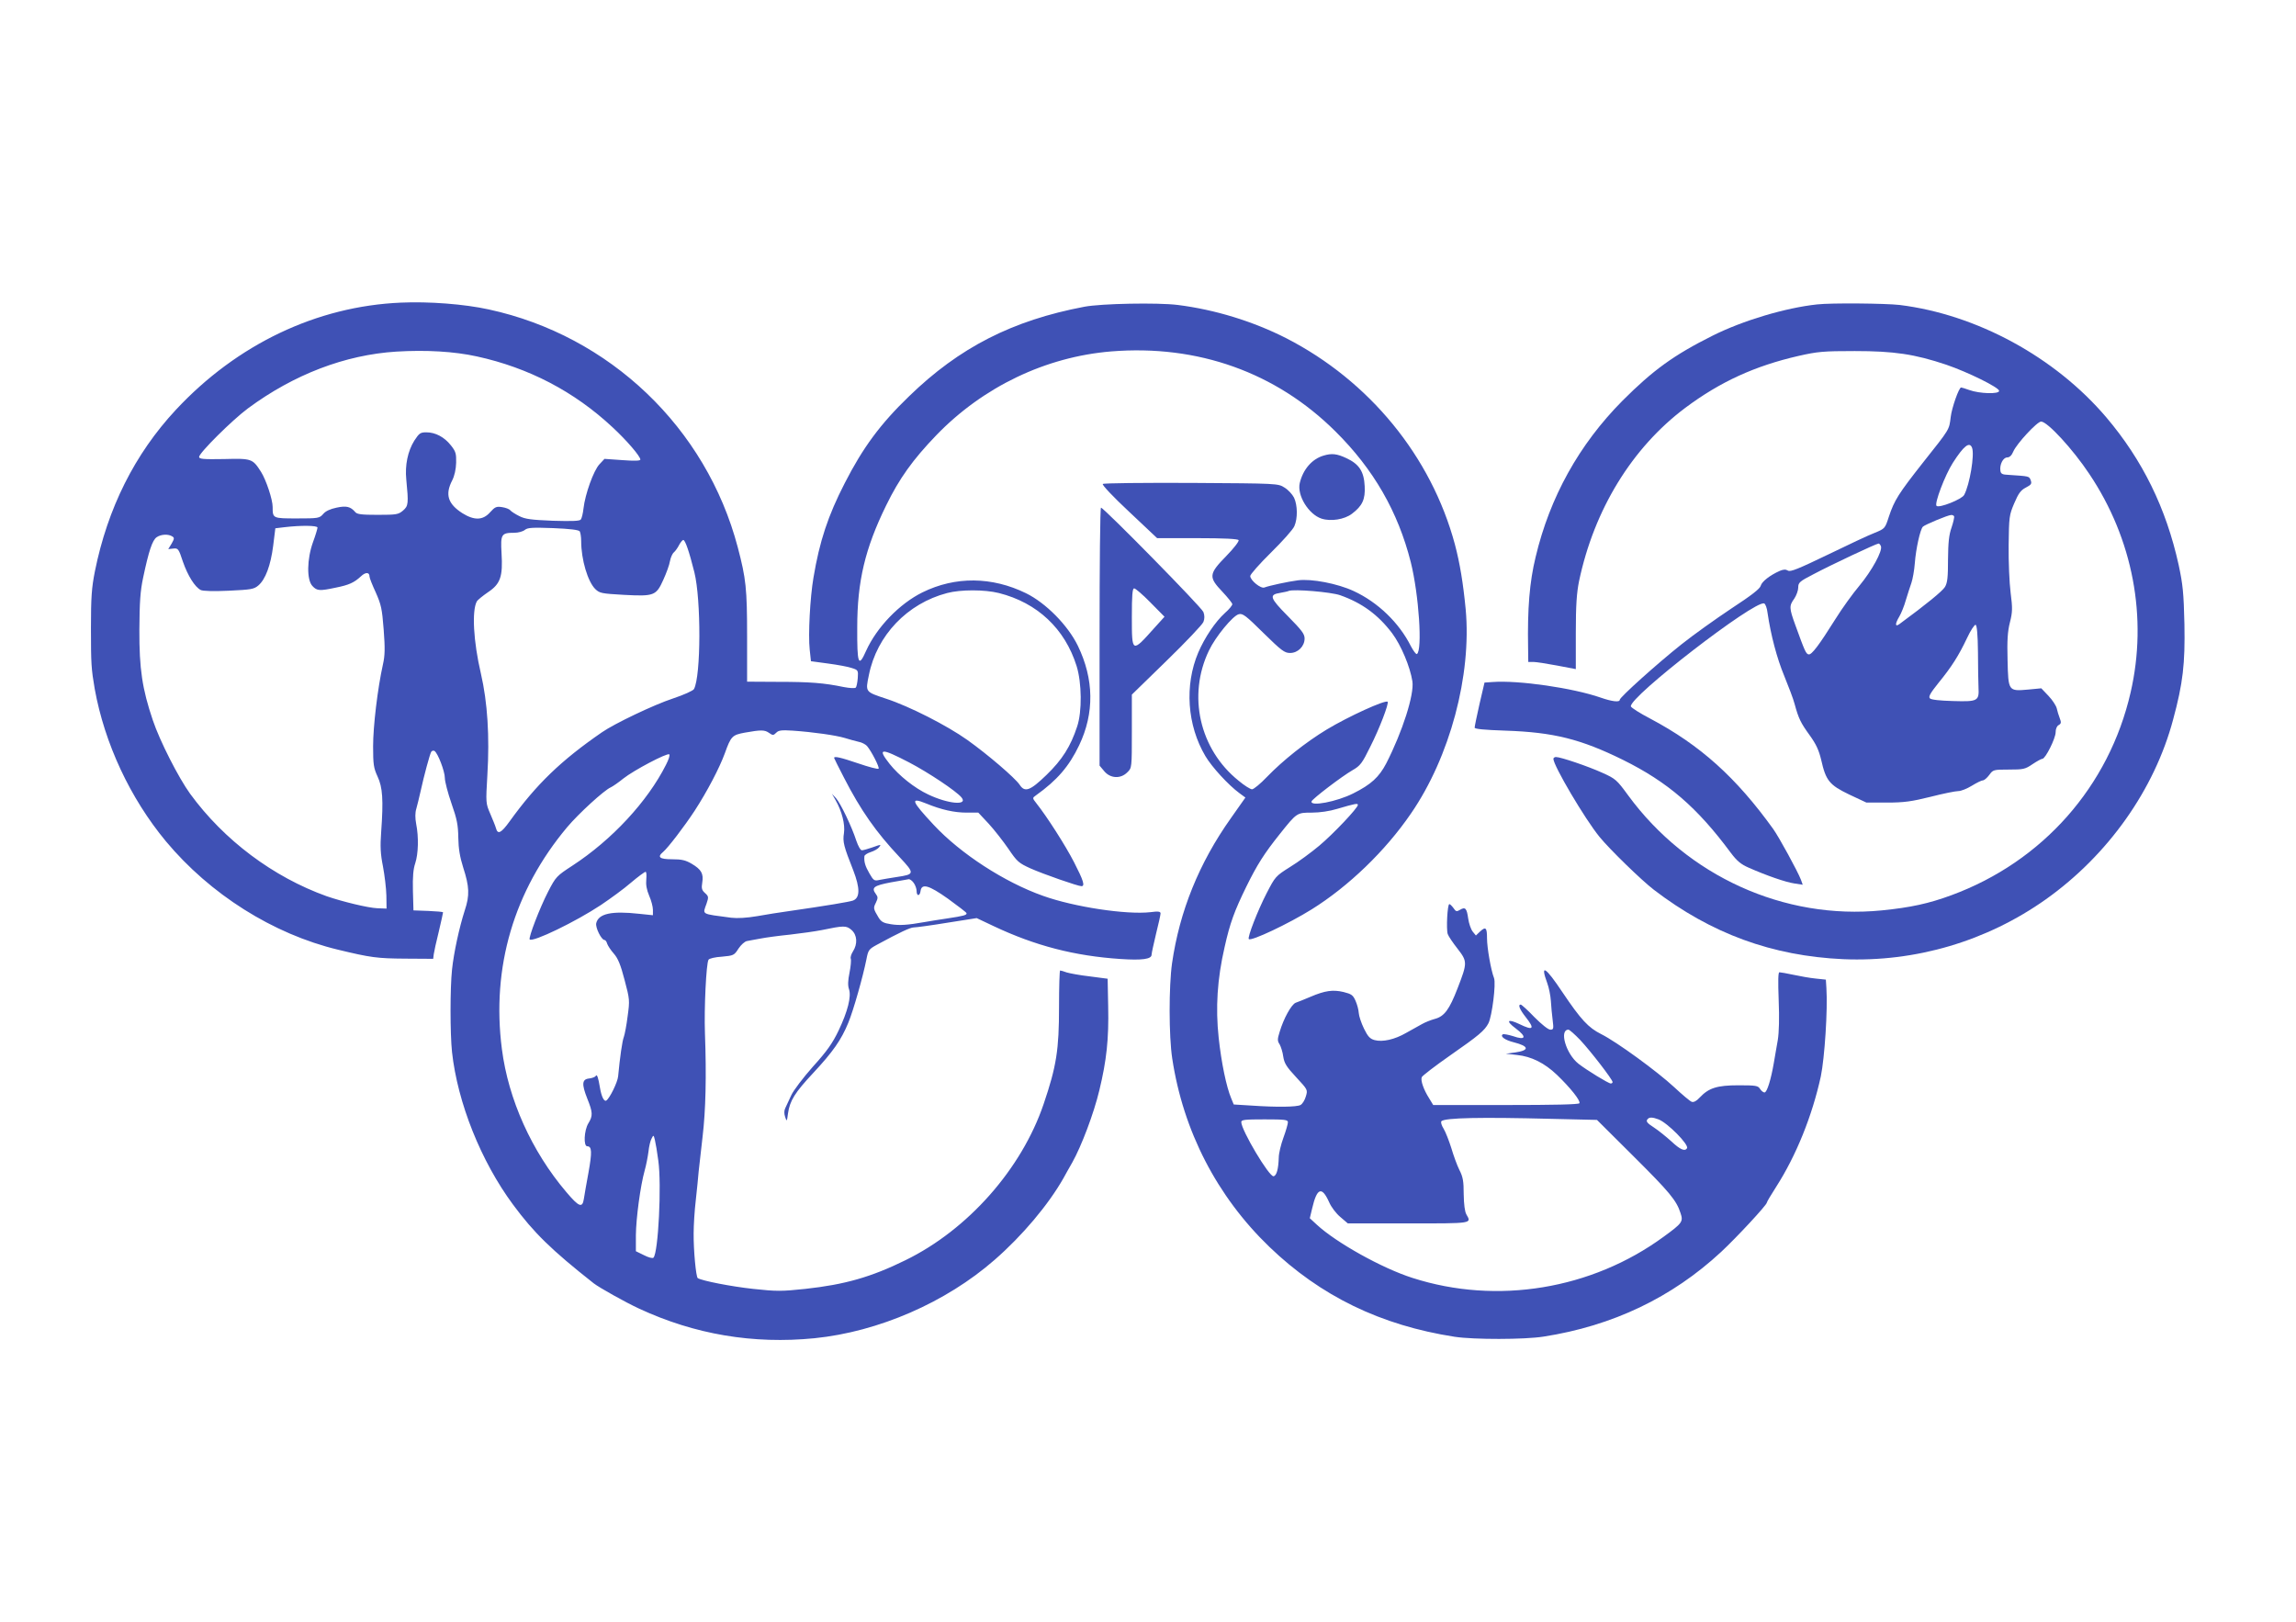 <?xml version="1.0" standalone="no"?>
<!DOCTYPE svg PUBLIC "-//W3C//DTD SVG 20010904//EN"
 "http://www.w3.org/TR/2001/REC-SVG-20010904/DTD/svg10.dtd">
<svg version="1.0" xmlns="http://www.w3.org/2000/svg"
 width="1280pt" height="904pt" viewBox="0 0 1280 904"
 preserveAspectRatio="xMidYMid meet">
<g transform="translate(0,904) scale(0.1,-0.1)"
fill="#3f51b5" stroke="none">
<path d="M2235 7353 c-469 -20 -914 -232 -1255 -598 -229 -246 -380 -548 -451
-900 -18 -91 -22 -145 -22 -315 0 -201 2 -229 21 -340 55 -304 197 -609 397
-850 246 -295 597 -517 959 -604 182 -44 219 -49 376 -50 l155 -1 3 25 c2 14
14 71 28 126 13 56 24 104 24 108 0 3 -37 6 -82 8 l-83 3 -3 109 c-2 79 2 122
13 154 17 52 20 145 5 220 -6 32 -6 62 1 84 5 18 16 62 24 98 19 87 51 205 59
219 4 6 12 8 18 5 19 -12 58 -114 58 -151 0 -20 17 -84 37 -142 31 -88 37
-121 38 -191 1 -61 9 -108 27 -165 35 -108 37 -156 9 -240 -31 -97 -61 -235
-71 -330 -11 -103 -11 -357 0 -460 31 -282 161 -608 340 -850 116 -157 214
-253 450 -439 31 -24 177 -106 253 -141 310 -144 636 -199 978 -165 356 36
732 199 1004 437 155 135 300 308 383 454 10 19 33 59 50 89 51 91 120 273
151 403 40 166 53 284 49 467 l-3 154 -99 13 c-54 6 -112 17 -129 22 -16 6
-33 11 -37 11 -3 0 -6 -91 -6 -202 0 -240 -14 -331 -86 -543 -123 -362 -422
-700 -770 -870 -191 -94 -338 -136 -559 -160 -132 -14 -160 -14 -290 0 -121
13 -285 45 -309 60 -10 6 -24 157 -23 250 0 44 5 127 12 185 6 58 14 130 16
160 3 30 13 118 22 195 17 143 22 334 13 575 -5 139 7 390 20 410 4 7 38 15
75 17 64 6 68 7 92 45 14 21 35 40 47 42 12 2 46 9 76 14 30 6 105 16 165 22
61 7 139 18 175 25 125 26 138 26 167 1 32 -28 35 -78 8 -120 -9 -14 -15 -32
-12 -40 3 -8 0 -43 -7 -78 -9 -44 -10 -72 -3 -92 14 -41 -7 -124 -58 -231 -34
-71 -65 -115 -143 -201 -54 -61 -109 -133 -121 -160 -13 -27 -27 -59 -33 -71
-7 -14 -7 -31 -1 -49 9 -28 10 -27 16 19 10 71 38 116 141 226 109 117 156
184 195 279 29 70 82 258 101 353 10 53 14 58 58 82 129 70 187 97 206 97 12
0 95 11 186 26 l165 26 95 -45 c231 -109 450 -166 707 -183 120 -8 173 -1 173
24 0 9 12 62 25 117 14 55 25 106 25 113 0 11 -13 13 -57 7 -133 -15 -425 29
-598 91 -215 76 -460 235 -610 396 -125 134 -133 156 -42 119 85 -35 157 -51
226 -51 l65 0 58 -62 c32 -35 81 -98 110 -140 48 -71 57 -79 123 -109 72 -32
264 -99 284 -99 21 0 11 32 -41 133 -47 92 -152 256 -211 330 -22 28 -22 29
-2 43 119 85 185 162 241 279 86 180 83 369 -7 555 -56 115 -179 239 -289 293
-190 93 -394 95 -577 5 -128 -63 -255 -194 -315 -327 -42 -95 -50 -74 -49 131
0 258 44 441 161 680 73 150 149 256 280 392 261 270 610 437 975 467 483 39
919 -117 1250 -446 213 -211 349 -448 420 -729 45 -180 66 -492 34 -512 -5 -2
-19 17 -33 43 -66 132 -185 246 -319 308 -90 42 -236 70 -311 60 -55 -7 -161
-30 -187 -40 -20 -8 -79 40 -79 64 0 9 52 68 116 131 64 63 123 129 130 147
19 43 18 117 -2 159 -9 18 -33 44 -53 56 -36 23 -37 23 -520 26 -271 1 -488
-1 -493 -6 -5 -5 57 -71 147 -155 l156 -147 224 0 c148 0 226 -4 230 -11 4 -6
-27 -46 -69 -89 -98 -100 -99 -117 -21 -199 30 -32 55 -63 55 -69 0 -7 -18
-29 -41 -49 -54 -49 -113 -137 -149 -221 -77 -182 -62 -405 40 -577 36 -61
128 -161 189 -206 l34 -25 -81 -115 c-178 -251 -286 -519 -328 -809 -18 -128
-18 -405 1 -530 61 -404 249 -769 542 -1051 285 -274 620 -437 1033 -501 106
-16 388 -16 495 1 386 60 716 218 990 472 88 82 255 262 255 275 0 4 23 43 52
88 112 175 201 396 249 616 21 102 39 372 31 492 l-3 47 -57 6 c-31 3 -87 13
-124 21 -37 8 -72 14 -78 14 -7 0 -8 -48 -4 -156 4 -99 2 -179 -5 -222 -7 -37
-16 -94 -22 -127 -16 -93 -38 -165 -52 -165 -7 0 -18 9 -25 20 -11 18 -23 20
-120 20 -120 0 -166 -15 -216 -68 -18 -20 -34 -28 -45 -24 -9 3 -53 40 -98 82
-95 88 -320 252 -406 295 -72 36 -113 80 -216 233 -96 144 -126 162 -85 51 9
-24 18 -69 20 -99 2 -30 6 -79 10 -107 6 -48 5 -53 -13 -53 -12 0 -49 30 -89
70 -37 39 -72 70 -76 70 -17 0 -6 -27 27 -69 53 -67 44 -78 -34 -40 -67 32
-79 19 -21 -24 64 -48 56 -68 -15 -43 -26 8 -52 13 -57 10 -17 -11 12 -32 60
-44 87 -22 91 -45 9 -57 l-52 -7 62 -7 c80 -8 154 -45 223 -111 75 -72 133
-145 125 -158 -4 -7 -141 -10 -410 -10 l-405 0 -23 38 c-30 47 -48 98 -41 117
3 8 76 64 162 124 155 108 189 136 210 177 20 39 43 221 31 252 -17 43 -39
169 -39 221 0 60 -7 67 -38 39 l-24 -23 -18 22 c-10 13 -21 45 -25 73 -8 57
-16 66 -46 48 -18 -11 -23 -10 -36 10 -9 12 -19 22 -23 22 -11 0 -18 -141 -9
-167 4 -12 29 -49 55 -82 55 -71 55 -78 0 -220 -46 -119 -74 -157 -127 -171
-22 -6 -55 -19 -72 -29 -18 -10 -57 -32 -88 -49 -64 -37 -131 -52 -176 -40
-25 7 -37 19 -59 64 -15 31 -28 70 -29 87 -1 18 -9 48 -18 68 -14 32 -23 38
-67 49 -59 14 -103 8 -185 -27 -33 -14 -70 -29 -82 -33 -24 -10 -67 -88 -89
-162 -13 -41 -13 -51 0 -70 7 -13 17 -43 20 -68 6 -38 18 -57 72 -115 65 -70
65 -70 54 -107 -6 -21 -19 -42 -30 -48 -21 -11 -130 -13 -274 -3 l-98 6 -14
34 c-27 64 -55 199 -70 338 -18 168 -8 327 33 505 30 135 55 202 121 337 61
124 100 185 187 294 95 119 95 119 179 119 43 0 99 8 141 21 102 30 115 32
115 22 0 -17 -137 -162 -216 -228 -43 -36 -116 -90 -162 -118 -81 -51 -83 -54
-131 -147 -49 -95 -108 -246 -99 -255 13 -13 221 85 351 166 205 128 410 325
553 534 217 315 339 771 305 1139 -14 145 -32 255 -60 361 -132 491 -477 912
-941 1150 -185 94 -397 159 -604 185 -112 14 -427 8 -521 -10 -401 -76 -697
-227 -977 -499 -160 -154 -258 -287 -359 -485 -93 -181 -140 -323 -174 -526
-19 -111 -30 -319 -21 -401 l7 -65 96 -13 c53 -7 113 -18 132 -25 35 -11 36
-13 33 -56 -2 -25 -7 -49 -11 -53 -5 -5 -35 -3 -67 3 -110 23 -189 29 -364 29
l-175 1 0 252 c0 267 -6 322 -52 497 -176 667 -714 1180 -1388 1326 -136 30
-334 45 -490 38z m424 -300 c288 -63 542 -195 756 -395 80 -74 155 -162 155
-180 0 -7 -34 -8 -100 -3 l-100 7 -28 -30 c-33 -35 -80 -167 -89 -246 -3 -28
-10 -56 -15 -62 -6 -9 -52 -10 -156 -7 -120 5 -154 9 -187 26 -22 11 -44 25
-50 32 -5 7 -26 15 -46 18 -32 5 -40 1 -67 -29 -40 -45 -88 -46 -154 -5 -81
52 -98 104 -57 183 13 26 21 62 22 99 1 50 -2 62 -29 96 -37 47 -87 73 -137
73 -34 0 -40 -5 -67 -46 -37 -59 -53 -138 -45 -217 13 -134 12 -147 -18 -173
-26 -22 -36 -24 -141 -24 -91 0 -116 3 -126 16 -26 30 -49 36 -104 24 -34 -7
-61 -19 -74 -35 -21 -24 -27 -25 -146 -25 -136 0 -136 0 -136 64 0 41 -36 150
-65 196 -47 73 -51 75 -206 71 -116 -2 -139 0 -139 12 0 22 185 206 273 271
256 189 541 298 827 316 165 10 322 1 449 -27z m-889 -954 c0 -6 -11 -43 -25
-81 -34 -94 -36 -211 -3 -245 25 -27 40 -28 129 -9 75 15 103 28 141 63 26 25
48 24 48 -1 0 -8 16 -48 35 -89 30 -68 35 -90 44 -207 8 -104 7 -145 -4 -193
-30 -135 -55 -346 -55 -457 0 -102 3 -121 25 -169 28 -60 33 -128 20 -309 -6
-80 -4 -122 10 -192 9 -48 18 -121 19 -162 l1 -73 -52 2 c-51 2 -195 37 -282
67 -298 107 -572 312 -761 571 -65 90 -169 294 -208 410 -59 174 -76 287 -75
505 1 154 5 215 21 290 31 147 51 208 75 225 24 17 65 19 87 5 13 -8 12 -13
-3 -40 l-19 -31 28 3 c27 3 30 -1 54 -74 27 -77 66 -140 99 -157 11 -6 73 -8
156 -4 124 6 140 8 165 29 40 34 69 112 83 222 l12 97 50 6 c92 11 185 10 185
-2z m1462 -21 c4 -7 8 -31 8 -54 0 -104 37 -227 79 -268 24 -23 35 -25 158
-32 170 -9 181 -5 221 84 17 37 34 84 37 104 4 21 14 43 22 49 8 7 21 25 29
41 8 15 19 28 23 28 11 0 33 -64 62 -180 38 -153 37 -578 -2 -651 -4 -9 -58
-33 -118 -53 -104 -34 -326 -140 -395 -188 -228 -157 -366 -290 -515 -497 -47
-65 -66 -75 -76 -38 -3 12 -18 48 -32 81 -25 58 -25 60 -16 215 13 215 1 406
-36 566 -42 179 -51 350 -23 402 5 9 34 32 63 52 69 46 83 87 75 218 -6 105
-1 113 71 113 22 0 48 7 59 16 16 13 42 14 158 10 96 -4 142 -10 148 -18z
m2337 -344 c214 -54 368 -199 433 -407 29 -93 31 -254 3 -337 -36 -110 -83
-185 -171 -270 -92 -89 -121 -99 -150 -54 -26 38 -176 167 -291 249 -114 81
-324 188 -453 230 -117 39 -116 36 -96 132 44 221 214 399 436 457 75 20 209
20 289 0z m1902 -12 c122 -43 212 -109 290 -212 50 -67 100 -186 113 -268 11
-73 -55 -280 -146 -458 -40 -76 -84 -117 -184 -167 -91 -46 -242 -75 -232 -44
6 15 168 139 229 174 42 24 53 38 98 130 51 100 105 242 97 251 -13 12 -219
-82 -340 -155 -117 -71 -243 -171 -333 -264 -36 -38 -74 -69 -83 -69 -9 0 -43
21 -75 48 -218 175 -286 475 -165 726 36 76 133 194 166 202 22 6 40 -8 138
-105 100 -98 117 -111 148 -111 44 0 81 37 81 81 0 25 -16 46 -93 124 -101
102 -107 120 -43 130 21 4 43 8 48 11 29 11 234 -6 286 -24z m-3183 -768 c20
-14 24 -14 39 1 13 14 30 16 92 12 116 -8 241 -26 291 -41 25 -8 59 -17 76
-21 18 -3 38 -14 47 -23 25 -29 72 -121 65 -127 -4 -4 -54 9 -112 29 -100 34
-136 42 -136 31 0 -2 25 -52 55 -110 94 -183 179 -304 310 -443 86 -92 85 -96
-16 -111 -35 -5 -78 -13 -95 -16 -30 -7 -34 -4 -57 36 -24 41 -31 66 -28 96 0
6 16 17 35 23 19 6 40 18 46 26 15 18 13 18 -40 -1 -23 -8 -48 -15 -55 -15 -8
0 -21 24 -31 53 -25 78 -88 209 -113 237 l-23 25 20 -35 c36 -63 54 -136 47
-184 -8 -49 -1 -74 52 -208 38 -99 38 -152 -1 -168 -18 -7 -142 -28 -371 -61
-38 -5 -112 -17 -163 -26 -58 -10 -112 -13 -145 -9 -173 23 -160 16 -138 79
12 36 12 40 -9 59 -18 16 -20 27 -15 58 8 50 -5 73 -59 105 -34 20 -56 25
-109 25 -70 0 -85 12 -50 41 28 24 119 143 176 230 70 108 138 238 168 320 34
95 41 102 112 115 90 16 110 16 135 -2z m780 -164 c109 -57 263 -160 292 -195
39 -47 -74 -37 -185 16 -77 36 -163 105 -215 170 -71 90 -50 91 108 9z m-1355
-13 c-103 -205 -302 -419 -521 -562 -89 -58 -93 -62 -136 -145 -47 -91 -111
-258 -103 -267 17 -17 257 99 397 192 52 35 128 90 167 124 40 34 77 61 82 61
5 0 6 -19 4 -42 -3 -30 2 -58 16 -91 12 -27 21 -62 21 -79 l0 -30 -77 8 c-154
17 -226 1 -239 -52 -6 -24 29 -94 46 -94 5 0 12 -9 15 -21 4 -11 20 -36 37
-55 23 -26 38 -62 60 -147 29 -109 29 -114 17 -202 -6 -49 -16 -101 -21 -115
-9 -22 -22 -114 -32 -220 -3 -33 -47 -123 -66 -135 -12 -8 -27 22 -35 70 -10
61 -17 79 -24 67 -3 -6 -20 -12 -36 -14 -41 -4 -43 -31 -11 -112 31 -77 32
-96 6 -138 -24 -40 -28 -128 -6 -128 26 0 27 -33 7 -145 -11 -60 -23 -127 -26
-148 -8 -53 -27 -46 -98 38 -193 227 -323 516 -359 797 -59 456 67 883 364
1237 63 75 206 206 243 222 11 5 43 27 70 49 58 46 242 143 256 135 5 -4 -3
-29 -18 -58z m1381 -659 c9 -12 16 -33 16 -45 0 -30 18 -30 22 0 6 44 46 33
153 -43 55 -40 101 -75 103 -80 4 -11 -15 -16 -108 -30 -41 -6 -97 -15 -125
-20 -96 -17 -140 -20 -189 -12 -40 6 -53 13 -68 37 -30 50 -30 53 -15 83 12
25 12 32 0 48 -27 36 -12 47 82 65 50 9 95 17 102 18 6 0 19 -9 27 -21z m3715
-875 c59 -63 181 -221 181 -235 0 -4 -4 -8 -10 -8 -13 0 -135 75 -180 110 -70
55 -109 190 -56 190 6 0 35 -26 65 -57z m-164 -440 l258 -6 202 -201 c202
-201 241 -247 264 -319 16 -47 9 -56 -94 -131 -401 -294 -930 -381 -1400 -230
-170 54 -426 197 -534 297 l-39 36 13 54 c27 116 54 126 95 35 11 -26 39 -63
62 -82 l42 -36 338 0 c362 0 352 -1 323 50 -9 16 -14 56 -15 113 0 72 -4 96
-24 135 -13 26 -33 81 -45 122 -13 41 -32 90 -43 108 -12 19 -17 37 -12 42 20
19 220 23 609 13z m601 -3 c50 -19 171 -141 159 -161 -12 -19 -38 -8 -88 39
-29 26 -71 60 -94 75 -42 27 -50 37 -36 50 9 10 27 9 59 -3z m-2066 -16 c0 -9
-11 -48 -25 -86 -14 -38 -26 -88 -26 -111 -2 -64 -12 -101 -29 -104 -24 -5
-180 257 -180 302 0 13 20 15 130 15 113 0 130 -2 130 -16z m-3510 -214 c19
-134 0 -514 -27 -541 -5 -5 -28 1 -53 14 l-45 22 0 90 c1 94 25 274 49 360 8
28 17 74 21 104 3 30 11 64 18 75 10 20 11 20 18 -9 4 -16 13 -68 19 -115z"/>
<path d="M10130 7343 c-177 -19 -414 -90 -582 -174 -218 -109 -333 -193 -503
-363 -242 -244 -405 -538 -484 -871 -34 -139 -46 -288 -42 -507 l1 -78 28 0
c15 0 74 -9 132 -20 58 -11 105 -20 105 -20 0 0 0 91 0 202 0 156 5 223 18
288 84 399 295 744 593 967 193 144 386 233 631 289 106 24 138 27 313 27 219
0 334 -17 510 -76 120 -41 295 -127 295 -146 0 -19 -109 -16 -167 5 -22 8 -42
14 -45 14 -12 0 -52 -113 -58 -165 -9 -72 -3 -63 -154 -253 -137 -174 -160
-210 -191 -303 -21 -65 -22 -66 -78 -89 -32 -12 -149 -67 -262 -122 -164 -79
-208 -97 -222 -89 -13 8 -25 7 -45 -1 -55 -24 -101 -60 -107 -83 -4 -17 -52
-54 -165 -128 -87 -58 -212 -147 -277 -199 -136 -108 -344 -295 -344 -309 0
-15 -43 -10 -106 12 -155 54 -459 98 -604 87 l-44 -3 -28 -120 c-15 -66 -27
-125 -27 -131 -1 -8 54 -13 172 -17 268 -9 419 -47 653 -162 251 -124 415
-265 603 -519 34 -45 56 -64 100 -83 97 -43 206 -81 255 -88 l46 -7 -10 28
c-18 47 -122 237 -154 282 -208 289 -407 468 -686 616 -58 30 -106 61 -108 68
-11 52 691 594 743 574 7 -2 16 -26 19 -53 18 -123 52 -252 93 -351 24 -59 51
-129 58 -157 22 -81 34 -105 84 -174 36 -50 51 -83 64 -137 26 -116 46 -140
156 -193 l96 -45 115 0 c95 0 137 6 242 32 70 18 140 32 155 32 16 0 50 14 76
30 26 16 54 30 62 30 7 0 23 14 35 30 21 29 23 30 109 30 81 0 91 2 132 30 24
16 49 30 55 30 17 0 74 114 74 148 0 19 7 35 17 40 14 8 15 15 6 38 -6 16 -14
41 -17 56 -4 15 -24 46 -46 69 l-40 42 -73 -7 c-111 -10 -111 -9 -115 164 -3
108 0 159 13 210 15 59 15 80 4 166 -7 55 -12 173 -11 264 2 159 3 168 31 234
24 56 36 73 65 88 30 16 34 21 27 41 -9 23 -7 22 -126 30 -32 1 -41 6 -43 23
-5 34 15 74 38 74 13 0 25 11 34 33 19 44 133 167 155 167 35 0 177 -154 268
-291 244 -363 327 -802 231 -1219 -120 -524 -491 -943 -998 -1130 -127 -47
-229 -69 -389 -85 -545 -54 -1084 191 -1414 641 -63 86 -70 93 -144 126 -79
36 -232 88 -259 88 -7 0 -14 -5 -14 -10 0 -38 176 -336 257 -435 57 -70 234
-242 303 -295 320 -245 660 -369 1056 -387 403 -17 800 100 1130 334 346 246
605 611 709 1002 55 203 67 311 63 531 -4 176 -9 222 -32 330 -70 318 -202
586 -404 824 -286 336 -722 573 -1152 626 -79 9 -381 12 -460 3z m864 -799
c15 -38 -13 -206 -44 -263 -12 -24 -140 -75 -154 -61 -13 13 47 171 91 240 61
95 93 120 107 84z m-100 -382 c2 -4 -4 -32 -14 -62 -15 -42 -19 -84 -20 -178
0 -100 -3 -130 -17 -154 -15 -24 -103 -96 -254 -207 -25 -18 -25 1 0 43 10 17
27 58 36 91 10 33 24 76 31 96 7 20 16 70 19 110 6 80 30 188 45 203 11 11
140 65 157 65 6 1 14 -2 17 -7z m-408 -167 c10 -26 -51 -137 -120 -220 -37
-44 -97 -127 -133 -185 -93 -148 -133 -201 -150 -198 -15 3 -21 17 -74 163
-35 96 -35 108 -6 148 12 18 22 46 22 62 0 27 7 34 85 74 102 54 351 171 363
171 4 0 10 -7 13 -15z m541 -591 c0 -82 2 -170 3 -196 4 -76 -4 -80 -141 -76
-73 2 -123 7 -130 15 -9 9 2 29 47 85 75 92 113 152 160 251 20 43 42 76 48
74 7 -3 12 -53 13 -153z"/>
<path d="M7378 6500 c-64 -19 -114 -77 -132 -153 -16 -68 49 -174 121 -198 52
-17 128 -5 170 27 58 44 75 80 71 154 -4 82 -31 123 -102 156 -53 25 -82 28
-128 14z"/>
<path d="M6130 5491 l0 -719 26 -31 c34 -41 92 -44 129 -6 25 24 25 25 25 229
l0 204 194 189 c107 104 199 201 205 216 7 18 7 36 0 55 -9 26 -556 582 -571
582 -5 0 -8 -324 -8 -719z m284 190 l78 -79 -57 -63 c-125 -140 -125 -140
-125 61 0 123 3 160 13 160 7 0 48 -35 91 -79z"/>
</g>
</svg>
